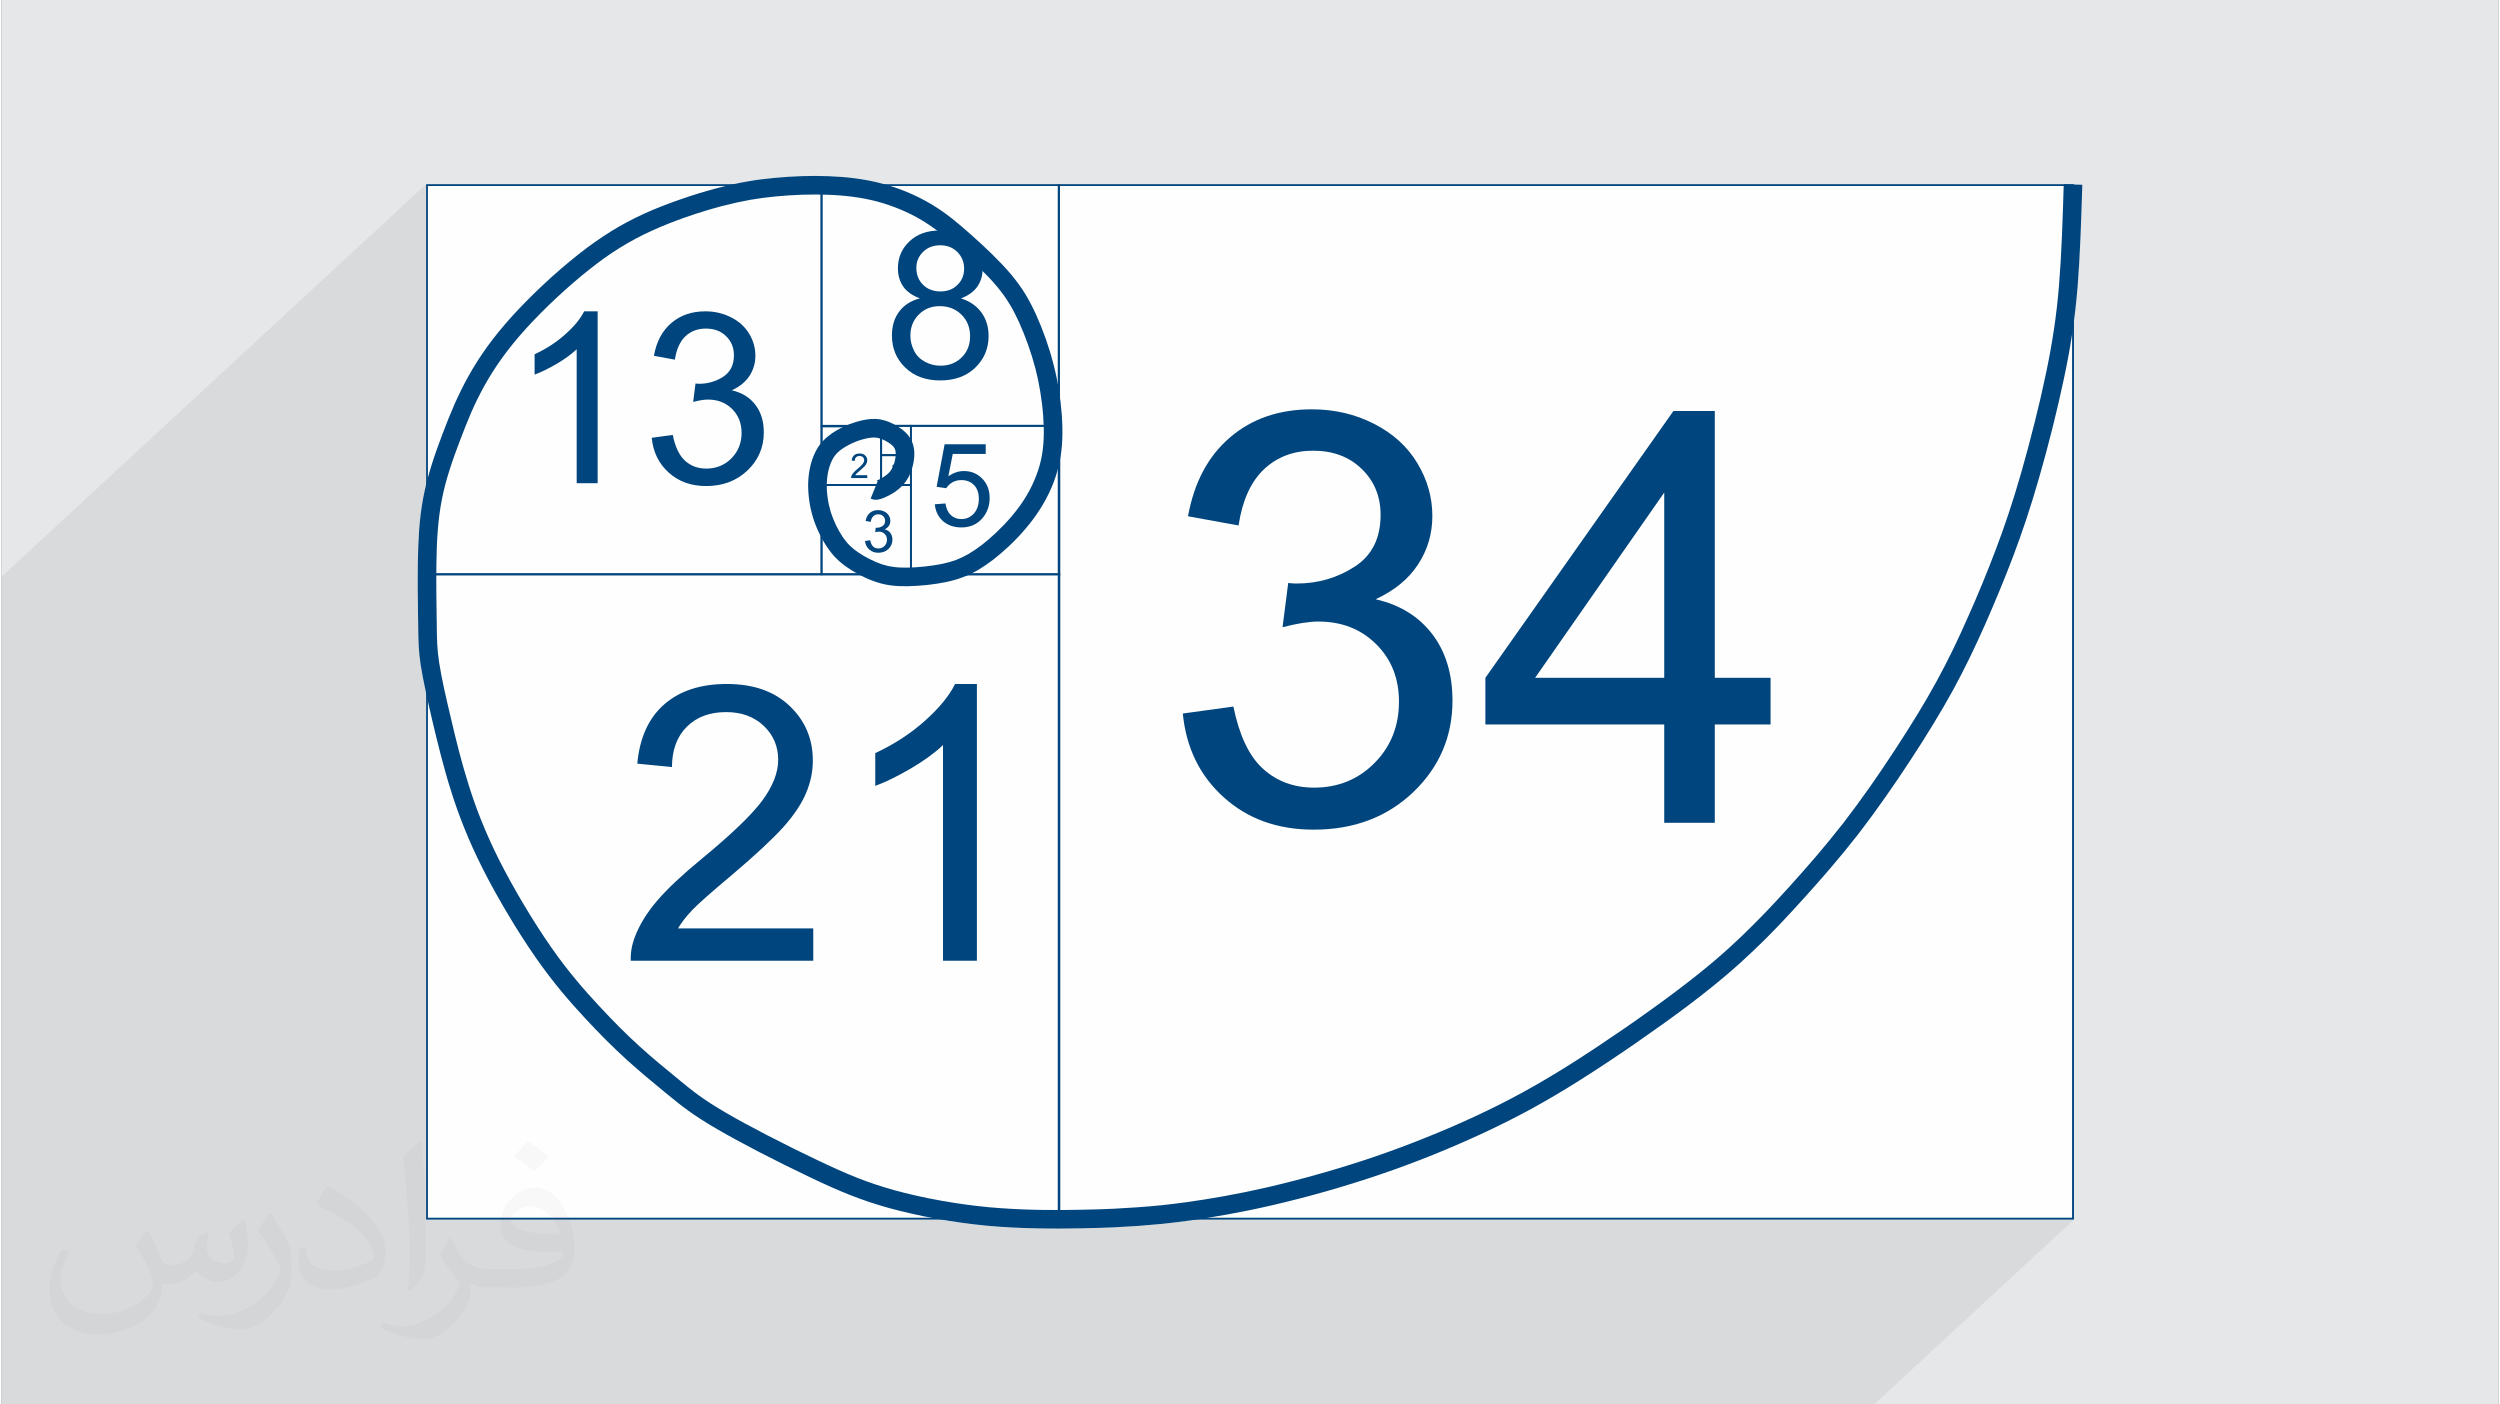 <?xml version="1.0" encoding="UTF-8"?>
<!DOCTYPE svg PUBLIC "-//W3C//DTD SVG 1.0//EN" "http://www.w3.org/TR/2001/REC-SVG-20010904/DTD/svg10.dtd">
<!-- Creator: CorelDRAW 2017 -->
<svg xmlns="http://www.w3.org/2000/svg" xml:space="preserve" width="356px" height="200px" version="1.0" shape-rendering="geometricPrecision" text-rendering="geometricPrecision" image-rendering="optimizeQuality" fill-rule="evenodd" clip-rule="evenodd"
viewBox="0 0 35600 20025"
 xmlns:xlink="http://www.w3.org/1999/xlink">
 <rect x="0" y="0" width="35600" height="20025" fill="#808080" stroke="none"/>
 <g id="Layer_x0020_1">
  <g id="_2578533200672">
   <path fill="#E6E7E8" d="M0 0l35600 0 0 20025 -35600 0 0 -20025z"/>
   <path fill="#373435" fill-opacity="0.078" d="M26696 20025l2852 -2636 0 -13 0 -14737 0 -13 -14 0 -14444 0 -13 0 -4 0 -14 0 -3368 0 -13 0 -161 148 -5 0 -45 1 -45 1 -1 0 -47 2 -47 2 -47 2 -47 3 -47 3 -47 4 -47 3 -47 5 -44 4 -45 5 -45 5 -45 6 -46 6 -46 7 -47 7 -48 8 -48 9 -49 9 -49 10 -51 11 -51 12 -53 12 -54 14 -56 14 -62 17 -62 17 -65 19 -65 20 -67 20 -67 22 -67 23 -68 23 -59 21 -60 22 -60 23 -60 23 -59 24 -59 25 -59 25 -57 26 -60 28 -58 28 -57 28 -57 30 -55 30 -55 31 -54 32 -54 33 -1 0 -54 34 -54 35 -55 37 -54 38 -55 40 -55 40 -55 43 -56 44 -58 46 -58 47 -59 50 -59 50 -59 52 -60 53 -60 54 -59 55 -1302 1203 21 -37 28 -52 30 -52 30 -53 32 -52 33 -52 34 -53 35 -52 37 -53 37 -53 35 -47 1721 -1590 -1 -1 -1719 1590 3 -4 40 -53 42 -54 44 -54 45 -55 47 -56 49 -56 51 -57 52 -56 53 -57 55 -57 56 -57 57 -56 57 -57 58 -56 -1592 1472 0 -2928 -26 25 0 -38 0 -13 0 0 0 0 -6053 5595 0 11804 26696 0zm-15283 -17514l0 0zm0 0l0 0zm18254 124l0 0zm0 0l0 0z"/>
   <g>
    <path fill="#FEFEFE" fill-rule="nonzero" d="M6066 2626l4371 0c68,-15 134,-28 197,-39 131,-23 257,-39 386,-51 130,-12 261,-21 393,-25l0 0c127,-4 254,-4 379,1 129,5 256,14 382,31 128,17 254,41 378,74l32 9 2475 0 14 0 4 0 13 0 14444 0 13 0 0 5 120 3 0 1 0 0c-16,512 -32,1024 -68,1464 -14,166 -31,324 -52,481l0 12796 0 13 -13 0 -12505 0 -73 11c-151,21 -281,36 -402,49l0 0c-123,12 -230,21 -337,29 -106,7 -217,14 -353,21 -128,6 -275,10 -458,14 -181,4 -396,6 -627,1 -232,-4 -481,-15 -729,-38 -219,-21 -438,-51 -649,-87l-7335 0 -13 0 0 -13 0 -7492 -5 -23c-31,-140 -55,-268 -72,-375 -31,-206 -33,-345 -36,-559l0 -38 -2 -101c-3,-217 -7,-491 -3,-763 2,-163 8,-323 19,-477 12,-159 31,-317 62,-473l0 0c11,-55 23,-111 37,-166l0 -4270 0 -13 13 0z"/>
    <g>
     <path fill="#00457D" fill-rule="nonzero" d="M6066 2626l5625 0 13 0 0 13 0 5549 0 14 -13 0 -5625 0 -13 0 0 -14 0 -5549 0 -13 13 0zm5612 26l-5599 0 0 5523 5599 0 0 -5523z"/>
     <path fill="#00457D" fill-rule="nonzero" d="M15063 2652l-3359 0 0 3406 3359 0 0 -3406zm-3372 -26l3386 0 13 0 0 13 0 3433 0 13 -13 0 -3386 0 -13 0 0 -13 0 -3433 0 -13 13 0z"/>
     <path fill="#00457D" fill-rule="nonzero" d="M12540 6928l-849 0 -13 0 0 -14 0 -835 0 -13 13 0 849 0 14 0 0 13 0 835 0 14 -14 0zm-836 -27l823 0 0 -808 -823 0 0 808z"/>
     <path fill="#00457D" fill-rule="nonzero" d="M12952 6928l-1248 0 0 1247 1248 0 0 -1247zm-1261 -27l1274 0 13 0 0 13 0 1274 0 14 -13 0 -1274 0 -13 0 0 -14 0 -1274 0 -13 13 0z"/>
     <path fill="#00457D" fill-rule="nonzero" d="M12554 6476l398 0 0 -391 -398 0 0 391zm411 27l-425 0 -13 0 0 -14 0 -417 0 -14 13 0 425 0 13 0 0 14 0 417 0 14 -13 0z"/>
     <path fill="#00457D" fill-rule="nonzero" d="M12540 6476l425 0 13 0 0 13 0 425 0 14 -13 0 -425 0 -13 0 0 -14 0 -425 0 -13 13 0zm412 27l-398 0 0 398 398 0 0 -398z"/>
     <path fill="#00457D" fill-rule="nonzero" d="M12965 6058l2117 0 13 0 0 14 0 2116 0 14 -13 0 -2117 0 -13 0 0 -14 0 -2116 0 -14 13 0zm2103 27l-2090 0 0 2090 2090 0 0 -2090z"/>
     <path fill="#00457D" fill-rule="nonzero" d="M6079 17362l8989 0 0 -9160 -8989 0 0 9160zm9003 27l-9016 0 -13 0 0 -13 0 -9188 0 -13 13 0 9016 0 13 0 0 13 0 9188 0 13 -13 0z"/>
     <path fill="#00457D" fill-rule="nonzero" d="M29534 17389l-14461 0 -14 0 0 -13 0 -14737 0 -13 14 0 14461 0 14 0 0 13 0 14737 0 13 -14 0zm-14448 -27l14435 0 0 -14710 -14435 0 0 14710z"/>
     <path fill="#00457D" fill-rule="nonzero" d="M16842 10173l721 -99c84,410 223,706 421,886 198,180 441,270 730,270 341,0 630,-117 862,-352 232,-235 348,-526 348,-873 0,-331 -107,-604 -325,-820 -216,-215 -490,-323 -825,-323 -137,0 -306,28 -510,81l81 -631c48,5 87,8 116,8 309,0 585,-81 832,-241 246,-159 369,-405 369,-737 0,-264 -90,-483 -269,-656 -179,-174 -410,-260 -693,-260 -281,0 -515,89 -702,266 -187,178 -308,445 -361,800l-721 -131c88,-484 288,-860 601,-1126 311,-267 701,-399 1165,-399 320,0 615,68 885,206 270,137 476,324 618,560 144,238 215,489 215,756 0,253 -68,482 -204,690 -136,208 -338,373 -605,496 347,79 616,246 809,499 191,251 287,568 287,947 0,512 -187,948 -560,1305 -375,356 -847,534 -1419,534 -515,0 -943,-154 -1283,-462 -341,-307 -535,-705 -583,-1194zm6864 1558l0 -1402 -2550 0 0 -665 2681 -3804 590 0 0 3804 795 0 0 665 -795 0 0 1402 -721 0zm0 -2067l0 -2641 -1841 2641 1841 0z"/>
     <path fill="#00457D" fill-rule="nonzero" d="M11573 13237l0 461 -2602 0c-4,-116 16,-228 57,-336 67,-176 174,-351 321,-522 147,-171 358,-369 631,-593 425,-350 714,-627 866,-832 151,-205 227,-399 227,-582 0,-191 -68,-352 -206,-484 -137,-130 -316,-196 -536,-196 -234,0 -420,69 -560,208 -140,138 -211,330 -213,576l-494 -49c34,-369 162,-651 384,-845 222,-194 519,-291 893,-291 377,0 676,104 896,314 220,209 330,469 330,778 0,157 -32,312 -97,464 -64,153 -171,313 -320,481 -150,167 -398,399 -744,692 -290,243 -476,408 -558,494 -83,87 -151,174 -204,262l1929 0zm2333 461l-483 0 0 -3075c-116,111 -269,222 -457,333 -189,110 -359,194 -509,249l0 -467c270,-126 506,-280 708,-461 202,-180 346,-355 430,-525l311 0 0 3946z"/>
     <path fill="#00457D" fill-rule="nonzero" d="M8499 6889l-299 0 0 -1909c-73,69 -167,138 -284,207 -117,68 -223,120 -316,154l0 -290c168,-78 314,-173 439,-286 126,-112 215,-220 267,-326l193 0 0 2450zm771 -647l300 -41c34,170 92,293 175,368 82,75 183,112 303,112 142,0 262,-49 358,-146 97,-98 145,-219 145,-363 0,-138 -45,-251 -135,-341 -90,-89 -204,-134 -343,-134 -57,0 -127,11 -212,34l33 -263c20,2 37,4 49,4 128,0 243,-34 346,-100 102,-67 153,-169 153,-307 0,-110 -38,-200 -112,-272 -74,-73 -170,-108 -288,-108 -117,0 -214,37 -292,110 -77,74 -128,185 -150,333l-299 -55c36,-201 119,-357 249,-468 130,-111 292,-166 485,-166 133,0 255,29 367,86 113,57 198,135 257,233 60,99 89,203 89,314 0,105 -28,200 -84,287 -57,86 -141,155 -252,206 145,33 256,102 336,207 80,104 120,236 120,393 0,213 -78,395 -233,543 -156,148 -352,222 -589,222 -215,0 -392,-64 -534,-192 -142,-128 -222,-293 -242,-496z"/>
     <path fill="#00457D" fill-rule="nonzero" d="M13094 4254c-107,-39 -186,-95 -237,-167 -51,-73 -77,-160 -77,-261 0,-152 54,-280 164,-384 109,-104 254,-156 436,-156 183,0 330,53 441,160 111,106 167,235 167,388 0,97 -26,181 -76,253 -51,72 -128,128 -232,167 128,42 225,109 292,203 67,93 101,204 101,334 0,179 -64,329 -190,451 -127,122 -293,182 -499,182 -206,0 -373,-60 -499,-183 -127,-122 -190,-275 -190,-458 0,-136 34,-250 104,-341 69,-93 167,-155 295,-188zm-51 -437c0,99 32,180 95,243 63,63 146,95 249,95 100,0 181,-31 243,-94 63,-62 94,-139 94,-229 0,-95 -32,-174 -96,-239 -65,-64 -146,-96 -244,-96 -99,0 -181,31 -245,94 -64,63 -96,138 -96,226zm-85 968c0,74 17,145 51,213 34,69 86,122 155,159 69,38 143,57 222,57 123,0 225,-40 304,-119 80,-79 119,-179 119,-301 0,-124 -41,-226 -122,-307 -82,-81 -185,-122 -310,-122 -122,0 -221,40 -300,121 -79,79 -119,179 -119,299z"/>
     <path fill="#00457D" fill-rule="nonzero" d="M13306 7190l152 -12c11,74 37,130 78,167 40,37 90,56 149,56 70,0 129,-26 178,-79 47,-53 71,-123 71,-210 0,-82 -22,-147 -68,-195 -46,-48 -107,-72 -183,-72 -47,0 -89,11 -126,32 -37,22 -66,49 -88,84l-137 -20 114 -607 586 0 0 138 -470 0 -63 319c71,-50 145,-75 222,-75 103,0 190,36 261,108 70,71 106,163 106,275 0,107 -31,199 -93,277 -76,96 -179,144 -310,144 -108,0 -195,-31 -263,-91 -68,-60 -106,-140 -116,-239z"/>
     <path fill="#00457D" fill-rule="nonzero" d="M12311 7713l74 -10c8,41 22,71 42,90 20,18 45,27 74,27 35,0 64,-12 88,-36 23,-24 35,-53 35,-88 0,-34 -11,-62 -33,-84 -22,-21 -50,-32 -83,-32 -14,0 -32,3 -52,8l8 -64c5,0 9,1 12,1 31,0 59,-8 84,-25 25,-16 38,-41 38,-74 0,-27 -10,-49 -28,-67 -18,-18 -41,-26 -70,-26 -29,0 -52,9 -71,27 -19,18 -31,45 -37,81l-73 -14c9,-49 29,-87 61,-114 31,-27 71,-40 118,-40 33,0 63,7 90,21 27,13 48,33 63,57 14,24 21,49 21,76 0,26 -7,49 -20,70 -14,21 -35,38 -62,51 36,7 63,25 82,50 20,26 30,58 30,96 0,52 -19,96 -57,133 -38,36 -86,54 -144,54 -53,0 -96,-16 -130,-47 -35,-31 -55,-72 -60,-121z"/>
     <path fill="#00457D" fill-rule="nonzero" d="M12343 6775l0 41 -231 0c0,-10 2,-20 5,-30 6,-16 16,-31 29,-46 13,-15 32,-33 56,-53 38,-31 63,-55 77,-74 13,-18 20,-35 20,-51 0,-17 -6,-31 -18,-43 -12,-12 -28,-18 -48,-18 -21,0 -37,7 -50,19 -12,12 -18,29 -18,51l-44 -4c3,-33 14,-58 34,-75 19,-18 46,-26 79,-26 33,0 60,9 79,28 20,18 30,41 30,69 0,14 -3,27 -9,41 -6,13 -15,28 -28,43 -14,14 -36,35 -66,61 -26,22 -43,36 -50,44 -7,8 -13,15 -18,23l171 0z"/>
     <path fill="#00457D" fill-rule="nonzero" d="M12803 6417l-34 0 0 -213c-8,8 -18,16 -31,23 -13,8 -25,14 -35,18l0 -33c18,-8 35,-19 48,-32 14,-12 24,-24 30,-36l22 0 0 273z"/>
     <path fill="#00457D" fill-rule="nonzero" d="M12803 6838l-34 0 0 -212c-8,7 -18,15 -31,23 -13,7 -25,13 -35,17l0 -32c18,-9 35,-20 48,-32 14,-13 24,-25 30,-36l22 0 0 272z"/>
     <path fill="#00457D" fill-rule="nonzero" d="M29667 2634l0 1 0 0c-16,512 -32,1024 -68,1464 -19,225 -43,435 -75,647 -31,209 -70,421 -119,651 -47,225 -103,463 -161,696 -63,251 -129,498 -193,718 -60,210 -120,403 -182,591 -62,186 -122,355 -184,519 -61,161 -125,323 -192,485 -72,176 -144,343 -213,500 -70,157 -141,311 -217,468 -76,156 -155,311 -241,468 -86,157 -180,318 -282,485 -102,168 -209,337 -321,507 -109,168 -229,345 -359,530 -126,180 -256,358 -387,528 -134,172 -270,337 -402,491 -128,150 -259,297 -383,434 -125,138 -238,261 -346,374 -113,118 -225,231 -346,346 -121,116 -250,234 -403,364 -154,131 -331,273 -547,436 -219,165 -483,354 -758,544 -260,180 -527,357 -772,512 -251,159 -481,294 -705,417 -224,122 -442,231 -671,338 -235,110 -481,216 -732,318 -244,98 -495,192 -749,278 -254,87 -511,166 -760,238 -265,75 -526,143 -770,199 -231,54 -449,98 -648,134 -201,36 -376,64 -525,85 -151,21 -281,36 -402,49l0 0c-123,12 -230,21 -337,29 -106,7 -216,14 -353,21 -128,6 -275,10 -458,14 -181,4 -395,6 -627,1 -232,-4 -480,-15 -729,-38 -241,-23 -481,-57 -711,-98 -245,-44 -476,-97 -682,-153 -202,-56 -380,-116 -559,-187l-1 0c-179,-71 -362,-153 -575,-255 -220,-104 -477,-232 -727,-361 -219,-114 -429,-228 -596,-325 -353,-205 -516,-339 -695,-486l-9 -7 -38 -31c-168,-139 -353,-290 -537,-457 -100,-91 -197,-183 -294,-280 -100,-100 -200,-204 -305,-317 -104,-112 -214,-234 -334,-378 -118,-142 -241,-302 -371,-488 -130,-186 -266,-398 -394,-614 -130,-218 -254,-440 -358,-646 -105,-208 -192,-400 -265,-583 -75,-185 -136,-359 -189,-528 -53,-165 -100,-335 -144,-503 -45,-172 -83,-329 -118,-477 -36,-153 -70,-301 -100,-441 -30,-140 -55,-268 -72,-375 -31,-206 -33,-345 -36,-559l0 -38 -2 -101c-3,-217 -7,-491 -3,-763 3,-163 8,-323 19,-477 12,-159 32,-317 62,-473l0 0c30,-154 72,-306 119,-457l0 0c45,-144 98,-288 152,-431 53,-140 107,-277 167,-414 61,-138 127,-274 204,-412 78,-140 166,-279 268,-420 101,-140 219,-284 357,-437 137,-150 290,-304 447,-451 160,-149 327,-294 488,-421 159,-126 310,-233 464,-328l-1 -1c156,-96 312,-179 480,-256 156,-71 326,-137 497,-197 189,-67 376,-123 542,-167 160,-42 302,-73 434,-96 131,-23 257,-39 387,-51 129,-12 260,-21 392,-25l0 0c127,-4 254,-4 379,1 129,5 256,14 382,31 128,17 254,41 378,74 124,33 247,74 363,123 119,50 233,107 340,171 107,64 204,132 298,206 90,71 182,151 281,239 97,86 197,179 291,271 96,94 188,190 268,285 80,96 146,187 203,280 57,94 106,190 154,295 48,106 95,223 138,344 40,114 77,234 108,355 32,121 57,240 76,359 21,124 35,247 44,366 9,118 12,234 7,352 -4,117 -18,234 -44,350 -26,115 -62,228 -108,336 -48,112 -106,220 -172,322 -60,93 -126,181 -195,262 -79,94 -162,179 -243,256 -76,70 -150,134 -223,191 -74,57 -147,106 -218,148 -72,41 -143,76 -220,104 -75,28 -153,50 -240,68 -82,17 -172,30 -260,40 -94,10 -189,16 -275,18 -87,1 -163,-1 -233,-10 -74,-9 -145,-24 -218,-49 -70,-22 -141,-52 -207,-86 -70,-35 -140,-75 -201,-117 -61,-41 -112,-83 -158,-128 -47,-46 -89,-97 -130,-157 -42,-60 -82,-130 -119,-206 -34,-69 -64,-144 -88,-221 -25,-80 -43,-162 -55,-243 -12,-83 -17,-165 -16,-244 2,-77 10,-149 23,-212 14,-72 34,-137 59,-195 24,-57 52,-106 85,-150 33,-44 70,-81 111,-115 37,-31 76,-58 116,-82 45,-26 91,-50 135,-70 40,-18 80,-33 120,-46 40,-13 78,-24 116,-33 41,-9 83,-16 125,-20 45,-3 92,-2 139,6 45,8 89,22 131,39 44,18 87,42 126,67 39,24 74,51 104,81 35,34 63,72 84,115 20,43 33,90 38,143 4,48 2,98 -7,152 -9,57 -26,119 -52,180 -23,53 -54,105 -95,151 -37,42 -81,78 -124,108 -56,37 -114,65 -154,82 -109,43 -149,27 -189,11l97 -240 -4 -11c-4,-2 -7,-5 -3,-7 27,-10 65,-29 104,-56 27,-18 53,-39 74,-62 22,-25 38,-53 51,-82 17,-39 27,-79 33,-116 6,-32 7,-61 5,-86 -2,-20 -6,-37 -14,-53 -7,-15 -17,-28 -29,-40 -17,-17 -38,-32 -61,-47 -26,-16 -55,-32 -86,-45 -25,-10 -49,-18 -73,-22 -25,-4 -50,-5 -76,-3 -29,2 -57,8 -86,14 -31,7 -61,15 -91,25 -30,10 -61,22 -95,37 -35,16 -72,35 -107,56 -30,18 -58,37 -83,57 -25,21 -48,44 -68,71 -19,26 -37,57 -53,95 -17,40 -32,88 -43,141 -10,53 -16,109 -18,167 -1,63 3,131 14,201 9,67 25,136 45,202 21,64 46,127 74,185 31,64 65,122 98,171 32,45 63,84 98,118 35,35 74,66 120,97 49,34 108,68 171,99 57,29 116,54 171,72 56,18 110,30 168,37 62,8 125,10 195,9 77,-2 164,-7 253,-17 82,-9 163,-21 235,-36 74,-15 139,-33 201,-56 60,-23 118,-51 179,-86 61,-36 124,-79 189,-128 65,-51 133,-109 203,-175 74,-70 150,-148 222,-233 62,-73 122,-152 175,-234 58,-90 109,-185 150,-283 41,-95 73,-192 94,-289 22,-99 34,-201 38,-304 5,-104 1,-211 -7,-322 -8,-114 -22,-228 -41,-343 -18,-111 -41,-223 -70,-335 -29,-110 -64,-223 -103,-333 -40,-114 -84,-223 -129,-323 -44,-96 -88,-183 -139,-266 -51,-84 -109,-164 -179,-248 -71,-85 -158,-175 -251,-266 -94,-92 -191,-181 -282,-263 -90,-80 -176,-155 -268,-227 -88,-69 -176,-131 -270,-187 -94,-57 -197,-108 -305,-153 -107,-45 -218,-83 -330,-113 -114,-30 -228,-52 -344,-67 -118,-16 -237,-25 -358,-29 -119,-5 -240,-5 -360,-1l-1 0c-125,4 -251,12 -376,24 -118,11 -237,26 -366,48 -127,23 -261,52 -411,91 -162,43 -342,97 -523,161 -158,56 -320,119 -473,189 -160,73 -307,151 -450,240l-1 0c-145,90 -288,191 -438,311 -152,120 -314,260 -472,407 -155,145 -303,294 -431,435 -129,142 -240,279 -339,415 -97,135 -180,265 -251,393 -73,129 -135,258 -193,389 -57,131 -109,264 -161,402 -51,134 -102,272 -148,417l0 0c-44,139 -83,281 -111,427l0 1c-29,145 -46,293 -58,442 -12,157 -17,309 -19,461 -4,268 0,540 3,756l2 101 0 38c3,199 4,328 34,522 16,105 40,227 68,360 29,133 63,281 100,435 37,159 76,319 115,471 41,156 87,319 141,490 53,168 112,336 182,509 71,176 154,361 255,562 103,202 223,419 349,630 127,213 259,419 384,598 125,180 244,334 358,470 111,134 220,255 325,368 104,112 202,214 297,309 98,98 192,188 285,272 176,160 360,311 528,448l38 31 8 7c170,140 323,266 660,462 163,95 369,206 585,318 239,124 494,250 719,357 208,99 385,179 559,248l0 0c173,68 342,125 532,178 200,55 424,106 659,148 222,40 455,73 688,95 242,22 484,33 710,38 227,4 438,2 617,-2 175,-3 321,-8 451,-14 121,-6 233,-13 346,-21 111,-8 218,-17 329,-28l1 0c114,-12 240,-27 391,-48 153,-22 326,-49 515,-83 190,-34 402,-77 636,-131 235,-55 491,-121 757,-197 248,-71 500,-149 746,-233 252,-86 498,-178 736,-274 251,-100 491,-205 719,-311 224,-105 437,-211 656,-331 218,-119 443,-252 691,-408 243,-154 506,-329 763,-506 266,-184 527,-371 748,-538 214,-161 387,-300 535,-426 150,-127 275,-242 391,-353 118,-113 228,-224 339,-339 114,-119 225,-239 341,-367 116,-129 243,-271 378,-429 130,-153 263,-314 393,-481 131,-170 258,-344 380,-517 118,-168 237,-346 354,-524 114,-175 220,-341 317,-500 98,-161 190,-319 275,-474 85,-156 162,-306 235,-456 72,-149 142,-301 212,-460 75,-167 146,-332 212,-494 64,-155 127,-315 188,-477 64,-169 124,-336 181,-509 57,-171 116,-360 179,-580 63,-221 129,-465 190,-710 59,-235 114,-470 159,-686 47,-222 85,-428 116,-636 31,-205 55,-409 73,-630 37,-449 53,-949 68,-1449l0 -1 0 -1 265 8zm-17179 4235l3 -6c5,2 -2,-1 -7,-5l4 11z"/>
    </g>
   </g>
   <path fill="#373435" fill-opacity="0.031" d="M2082 17547c68,103 112,202 155,312 32,64 49,183 199,183 44,0 107,-14 163,-45 63,-33 111,-83 136,-159l60 -202 146 -72 10 10c-20,76 -25,149 -25,206 0,169 146,233 262,233 68,0 129,-33 129,-95 0,-80 -34,-216 -78,-338 68,-68 136,-136 214,-191l12 6c34,144 53,286 53,381 0,93 -41,196 -75,264 -70,132 -194,237 -344,237 -114,0 -241,-57 -328,-163l-5 0c-82,102 -208,194 -412,194l-63 0c-10,134 -39,229 -83,314 -121,237 -480,404 -818,404 -470,0 -706,-272 -706,-633 0,-223 73,-431 185,-578l92 38c-70,134 -116,261 -116,385 0,338 274,499 592,499 293,0 657,-187 723,-404 -25,-237 -114,-349 -250,-565 41,-72 94,-144 160,-221l12 0zm5421 -1274c99,62 196,136 291,220 -53,75 -119,143 -201,203 -95,-77 -190,-143 -287,-213 66,-74 131,-146 197,-210zm51 926c-160,0 -291,105 -291,183 0,167 320,219 703,217 -48,-196 -216,-400 -412,-400zm-359 895c208,0 390,-6 529,-41 155,-40 286,-118 286,-172 0,-14 0,-31 -5,-45 -87,8 -187,8 -274,8 -281,0 -498,-64 -582,-222 -22,-44 -37,-93 -37,-149 0,-153 66,-303 182,-406 97,-85 204,-138 313,-138 197,0 354,158 464,408 60,136 102,293 102,491 0,132 -37,243 -119,326 -153,148 -435,204 -867,204l-196 0 0 0 -51 0c-107,0 -184,-19 -245,-66l-10 0c3,25 5,49 5,72 0,97 -32,221 -97,320 -192,286 -400,410 -580,410 -182,0 -405,-70 -606,-161l36 -70c65,27 155,45 279,45 325,0 752,-313 805,-618 -12,-25 -33,-58 -65,-93 -95,-113 -155,-208 -211,-307 48,-95 92,-171 133,-240l17 -2c139,283 265,446 546,446l44 0 0 0 204 0zm-1408 299c24,-130 27,-276 27,-413l0 -202c0,-377 -49,-926 -88,-1282 68,-75 163,-161 238,-219l22 6c51,450 63,971 63,1452 0,126 -5,249 -17,340 -7,114 -73,200 -214,332l-31 -14zm-1449 -596c7,177 94,317 398,317 189,0 349,-49 526,-134 32,-14 49,-33 49,-49 0,-111 -85,-258 -228,-392 -139,-126 -323,-237 -495,-311 -59,-25 -78,-52 -78,-77 0,-51 68,-158 124,-235l19 -2c197,103 418,256 580,427 148,157 240,316 240,489 0,128 -38,249 -102,361 -215,109 -446,192 -674,192 -277,0 -466,-130 -466,-436 0,-33 0,-84 12,-150l95 0zm-501 -503l173 278c63,103 121,215 121,392l0 227c0,183 -117,379 -306,573 -148,132 -279,188 -400,188 -180,0 -386,-56 -624,-159l27 -70c75,20 162,37 269,37 342,-2 692,-252 852,-557 19,-35 27,-68 27,-91 0,-35 -20,-74 -34,-109 -88,-165 -185,-315 -292,-454 56,-88 112,-173 173,-257l14 2z"/>
  </g>
 </g>
</svg>
